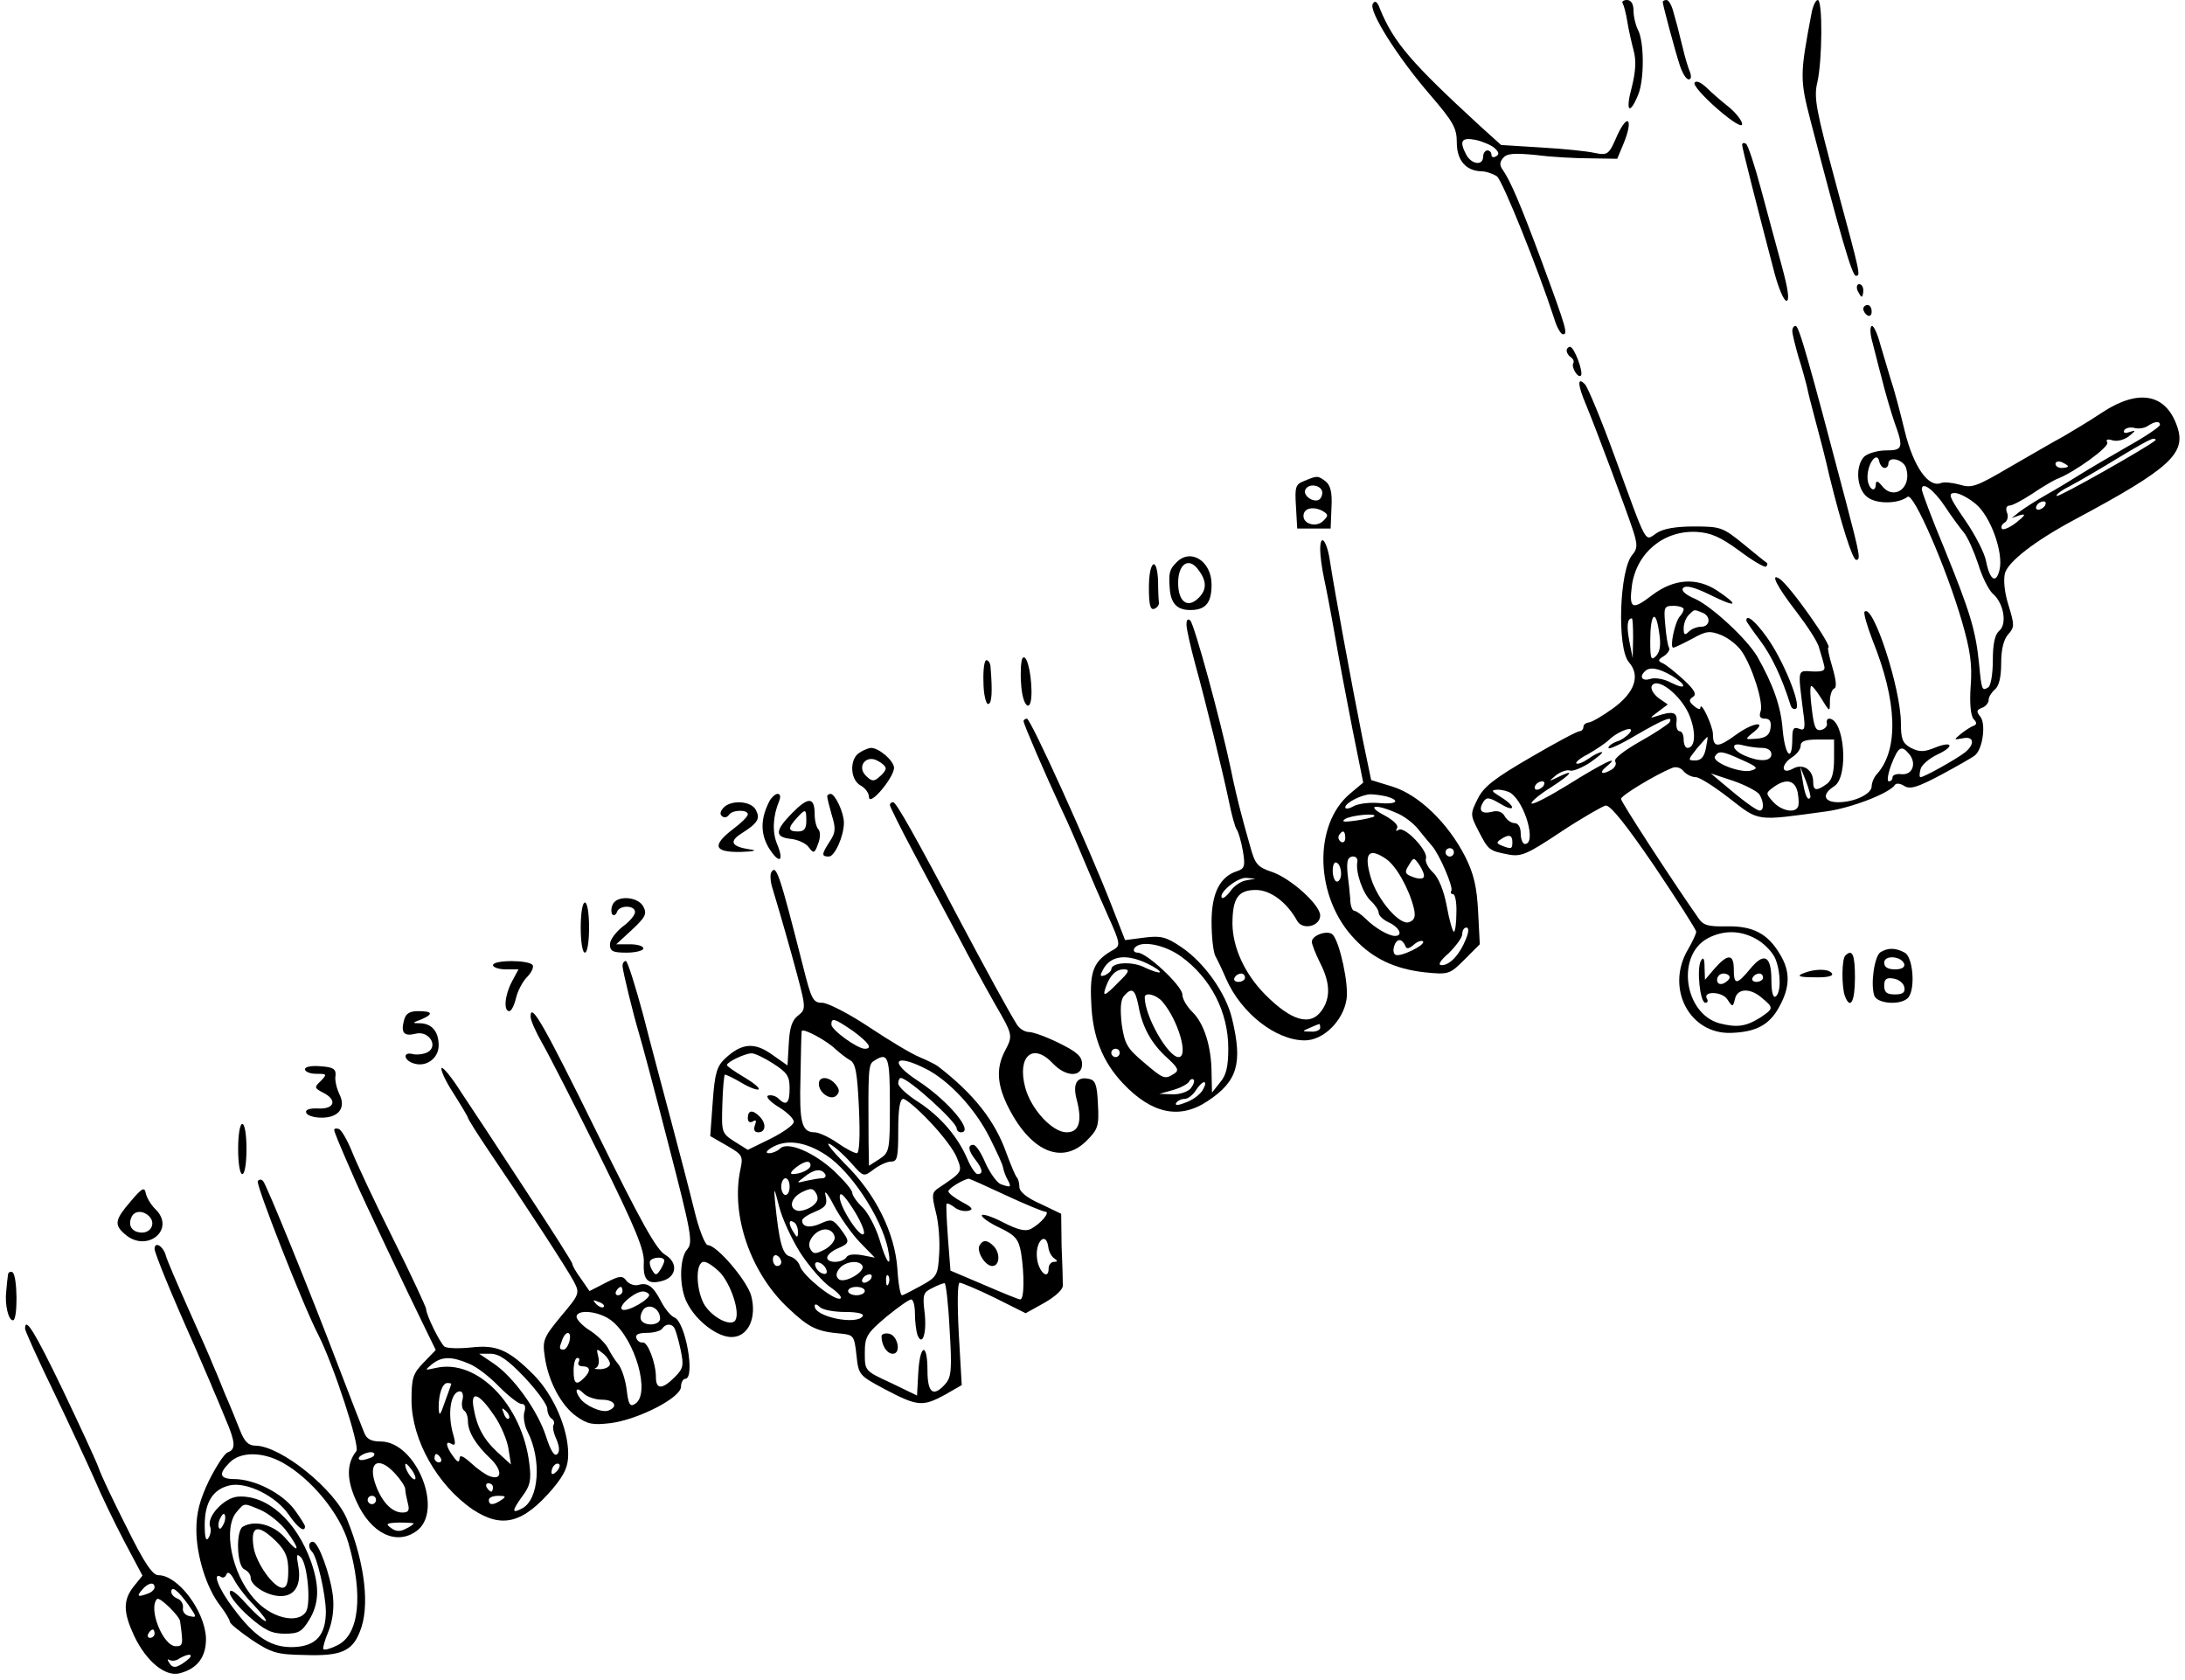 <?xml version="1.0" standalone="no"?>
<!DOCTYPE svg PUBLIC "-//W3C//DTD SVG 20010904//EN"
 "http://www.w3.org/TR/2001/REC-SVG-20010904/DTD/svg10.dtd">
<svg version="1.0" xmlns="http://www.w3.org/2000/svg"
 width="523pt" height="402pt" viewBox="0 0 523 402"
 preserveAspectRatio="xMidYMid meet">
<g transform="translate(0,402) scale(0.1,-0.1)"
fill="#000000" stroke="none">
<path d="M3286 4011 c-11 -17 60 -129 138 -219 55 -64 63 -79 63 -113 0 -43
22 -68 59 -69 11 0 28 -6 37 -12 14 -11 99 -223 137 -340 6 -21 16 -38 21 -38
12 0 10 10 -51 175 -52 140 -74 190 -92 217 -9 12 -9 20 0 30 9 11 26 12 79 7
37 -5 96 -8 131 -8 l63 -1 15 36 c24 58 11 76 -15 20 -20 -47 -23 -48 -54 -42
-17 4 -75 10 -128 13 l-96 6 -51 46 c-163 150 -206 199 -239 280 -6 17 -12 21
-17 12z m292 -346 c10 -9 11 -15 3 -19 -6 -4 -11 -2 -11 3 0 6 -4 11 -10 11
-5 0 -10 -7 -10 -15 0 -22 -27 -19 -40 4 -18 34 -12 43 23 36 17 -4 38 -13 45
-20z"/>
<path d="M3884 4012 c3 -5 8 -24 11 -43 3 -19 10 -50 15 -69 7 -25 5 -51 -4
-88 -16 -58 -6 -70 15 -19 15 36 15 128 -1 157 -5 10 -10 30 -10 44 0 17 -6
26 -16 26 -8 0 -13 -4 -10 -8z"/>
<path d="M3980 4015 c0 -7 30 -119 41 -152 6 -18 15 -33 21 -33 6 0 7 7 3 18
-4 9 -12 35 -17 57 -14 56 -14 57 -23 88 -4 15 -11 27 -16 27 -5 0 -9 -2 -9
-5z"/>
<path d="M4336 3988 c-28 -147 -28 -158 -2 -258 70 -269 99 -370 108 -370 12
0 12 0 -47 218 -48 179 -54 208 -45 245 12 53 13 197 1 197 -5 0 -12 -15 -15
-32z"/>
<path d="M4056 3822 c-3 -6 21 -33 54 -62 37 -32 60 -46 60 -37 0 8 -15 27
-32 41 -18 14 -43 36 -54 47 -13 12 -24 17 -28 11z"/>
<path d="M4170 3673 c0 -7 36 -149 77 -305 10 -38 23 -68 29 -68 8 0 4 28 -11
83 -12 45 -35 128 -50 185 -15 56 -31 105 -36 108 -5 3 -9 2 -9 -3z"/>
<path d="M4446 3325 c4 -8 8 -15 10 -15 2 0 4 7 4 15 0 8 -4 15 -10 15 -5 0
-7 -7 -4 -15z"/>
<path d="M4460 3281 c0 -6 5 -13 10 -16 6 -3 10 1 10 9 0 9 -4 16 -10 16 -5 0
-10 -4 -10 -9z"/>
<path d="M4290 3228 c0 -7 7 -35 15 -63 9 -27 17 -59 20 -70 2 -11 11 -47 20
-80 9 -33 25 -94 34 -135 28 -113 55 -200 64 -200 11 0 9 11 -24 137 -90 342
-113 423 -121 423 -5 0 -8 -6 -8 -12z"/>
<path d="M4480 3208 c5 -18 15 -60 24 -93 8 -33 22 -80 30 -104 23 -63 21 -69
-20 -69 -20 0 -43 -7 -52 -15 -22 -23 -18 -78 8 -97 22 -17 74 -16 96 1 14 11
92 -168 130 -298 20 -69 25 -103 21 -155 -3 -41 0 -71 7 -79 8 -8 8 -13 0 -16
-6 -2 -20 -11 -30 -19 -18 -15 -18 -15 4 -11 27 6 30 -14 5 -34 -19 -15 -97
-59 -106 -59 -3 0 -3 8 0 19 2 10 21 26 40 35 43 20 37 34 -7 16 -25 -10 -36
-10 -56 0 -20 11 -24 21 -24 59 0 83 -67 288 -87 267 -3 -3 6 -34 19 -68 59
-146 63 -260 12 -319 -8 -8 -14 -22 -14 -31 0 -18 -41 -38 -80 -38 -35 0 -40
19 -10 38 36 22 25 162 -12 162 -4 0 -7 -5 -5 -12 1 -6 -5 -13 -14 -15 -13 -3
-17 7 -22 48 -4 29 -5 55 -2 57 2 2 13 -11 24 -29 21 -34 21 -34 21 -7 0 14 5
28 10 30 7 2 5 20 -4 51 -8 26 -12 47 -10 47 13 0 -94 152 -117 165 -23 15 -5
-20 40 -78 26 -34 52 -73 55 -87 4 -14 10 -32 12 -42 4 -13 -2 -16 -28 -15
-36 2 -35 8 -22 -96 6 -41 4 -47 -10 -41 -13 5 -16 0 -16 -24 0 -58 -17 -42
-23 21 -4 56 -23 109 -61 176 -25 42 -107 118 -147 137 -26 11 -36 21 -30 27
7 7 28 1 63 -16 64 -32 74 -28 19 9 -50 33 -104 29 -156 -10 -48 -37 -56 -34
-49 22 11 79 76 133 155 129 34 -2 57 -12 102 -45 32 -24 61 -41 64 -38 4 3 4
7 2 9 -2 1 -27 21 -56 45 -49 40 -55 42 -118 42 -43 0 -74 -5 -90 -16 -29 -19
-20 -36 -101 186 -31 85 -63 162 -70 170 -19 20 -18 -1 2 -48 23 -55 100 -261
114 -305 10 -32 9 -41 -3 -55 -31 -36 -37 -224 -8 -257 28 -32 14 -73 -39
-111 -25 -18 -51 -33 -57 -33 -7 -1 -13 -5 -13 -11 0 -5 -4 -10 -9 -10 -6 0
-58 -28 -118 -63 -86 -50 -112 -70 -126 -99 -18 -36 -18 -38 2 -77 24 -46 25
-47 71 -56 31 -6 45 0 126 54 50 33 99 61 107 63 11 2 48 -44 117 -145 55 -82
100 -152 100 -157 0 -5 -9 -24 -20 -43 -54 -92 4 -203 104 -199 59 2 91 19
114 61 27 48 28 86 2 128 -29 49 -65 67 -126 66 -45 -1 -57 2 -69 20 -69 99
-185 278 -185 285 0 8 81 57 122 74 10 4 21 1 28 -8 7 -8 20 -14 29 -14 9 0
45 -23 81 -51 72 -56 62 -54 231 -31 60 8 153 44 165 64 3 4 13 3 22 -3 14 -9
32 -3 87 26 39 21 76 42 82 47 19 15 27 76 13 93 -10 12 -9 16 4 21 9 3 16 12
16 19 0 7 7 18 15 25 10 8 15 30 15 63 0 33 6 57 17 69 15 17 15 22 1 68 -10
31 -13 61 -9 78 8 28 71 77 166 128 230 123 269 159 246 224 -27 78 -92 90
-179 33 -31 -21 -74 -46 -94 -58 -21 -11 -77 -44 -126 -72 -80 -47 -92 -52
-121 -43 -18 5 -38 7 -45 4 -30 -12 -66 39 -87 125 -11 46 -26 102 -34 125 -7
23 -18 60 -25 84 -6 23 -15 42 -19 42 -5 0 -5 -15 -1 -32z m690 -205 c-1 -5
-35 -28 -78 -52 -42 -24 -93 -54 -112 -66 -19 -12 -55 -34 -80 -48 -25 -14
-54 -33 -65 -41 l-20 -16 20 7 c15 4 13 0 -8 -17 -15 -12 -31 -19 -35 -16 -3
4 -1 11 6 15 7 4 10 15 6 24 -4 10 -1 17 6 17 7 0 31 13 54 28 22 15 49 31 58
35 43 16 128 78 122 88 -4 7 0 9 13 5 11 -3 27 1 39 10 17 14 17 15 1 10 -11
-4 -16 -2 -12 5 4 5 14 7 23 5 10 -3 24 -1 32 4 18 12 30 13 30 3z m-11 -37
c-18 -16 -232 -137 -236 -133 -3 3 12 14 34 25 21 11 72 41 113 66 41 25 78
46 84 46 5 0 7 -2 5 -4z m-648 -66 c5 0 9 5 9 10 0 20 38 10 43 -12 13 -47
-31 -77 -59 -40 -8 10 -13 12 -14 5 0 -27 -20 -12 -20 15 0 33 23 63 28 38 2
-9 8 -16 13 -16z m439 4 c0 -2 -7 -4 -15 -4 -8 0 -15 4 -15 10 0 5 7 7 15 4 8
-4 15 -8 15 -10z m-294 -97 c15 -23 36 -51 45 -62 9 -11 24 -45 34 -75 9 -30
25 -62 35 -71 26 -22 35 -73 15 -89 -10 -9 -15 -30 -15 -71 0 -32 -5 -61 -11
-64 -15 -10 -16 -6 -22 57 -8 80 -22 125 -83 275 -30 72 -54 136 -54 142 0 20
29 -1 56 -42z m73 7 c36 -30 67 -117 57 -158 -8 -34 -23 -25 -32 20 -3 19 -26
64 -51 100 -38 55 -41 64 -24 64 11 0 33 -12 50 -26z m166 -4 c-3 -5 -11 -10
-16 -10 -6 0 -7 5 -4 10 3 6 11 10 16 10 6 0 7 -4 4 -10z m-865 -248 c0 -4 -4
-12 -9 -17 -12 -13 -25 -75 -16 -75 4 0 24 10 45 21 34 19 42 20 70 9 17 -7
39 -24 49 -39 25 -36 53 -124 45 -144 -4 -12 -1 -17 11 -17 11 0 15 -7 13 -22
-2 -17 -11 -24 -33 -26 -28 -2 -29 -2 -11 13 39 30 5 28 -38 -3 -45 -33 -56
-32 -56 2 -1 20 -29 80 -30 62 0 -5 -7 -3 -15 4 -13 11 -13 15 -3 22 10 6 4
17 -23 42 -20 18 -42 36 -50 39 -11 5 -11 8 4 17 9 6 15 15 12 20 -3 4 -7 29
-9 54 -4 43 -3 46 20 46 13 0 24 -4 24 -8z m44 -8 c22 -8 20 -34 -2 -34 -10 0
-23 -5 -30 -12 -9 -9 -12 -8 -12 8 0 11 5 25 12 32 14 14 12 14 32 6z m-110
-104 c-12 -12 -14 -7 -14 36 0 65 13 79 21 22 5 -30 3 -47 -7 -58z m-55 43
l-1 -48 -8 40 c-7 37 -5 55 6 55 2 0 3 -21 3 -47z m92 -90 c38 -23 37 -36 -1
-17 -16 9 -39 13 -50 9 -19 -6 -27 5 -13 18 11 12 33 8 64 -10z m41 -91 c18
-41 17 -82 -3 -82 -5 0 -9 9 -9 20 0 11 -4 20 -10 20 -5 0 -9 10 -7 23 2 23
-9 26 -48 13 -17 -6 -16 -4 3 10 l24 18 -23 16 c-12 10 -19 22 -15 29 13 21
67 -21 88 -67z m-46 -21 c-4 -5 -35 -26 -71 -46 -37 -21 -63 -41 -59 -47 4 -6
0 -14 -7 -19 -24 -15 -34 -10 -13 7 36 30 -11 7 -94 -45 -44 -27 -82 -47 -86
-44 -3 3 18 21 47 39 51 33 58 45 14 23 -21 -10 -21 -10 -2 6 11 8 25 13 32
11 7 -3 29 6 49 19 20 14 33 25 28 25 -5 0 -20 -7 -32 -16 -13 -9 -26 -14 -29
-11 -2 3 10 13 28 22 17 10 41 25 51 35 25 23 65 35 48 15 -7 -8 -20 -17 -31
-20 -10 -4 -19 -10 -19 -15 0 -5 30 9 67 31 67 39 89 47 79 30z m87 -63 c-4
-19 -11 -28 -25 -28 -19 0 -18 1 4 29 13 15 24 28 25 27 1 0 -1 -13 -4 -28z
m307 -24 c0 -33 -5 -51 -17 -60 -25 -18 -33 -17 -33 5 0 29 -25 45 -49 31 -28
-15 -29 10 -1 28 11 7 20 19 20 27 0 11 11 15 40 15 l40 0 0 -46z m-172 26
c13 0 22 -6 22 -15 0 -18 -29 -19 -65 -3 -31 14 -33 33 -2 24 12 -3 32 -6 45
-6z m352 -15 c18 -22 8 -50 -18 -48 -12 2 -22 -2 -22 -7 0 -6 -4 -10 -9 -10
-5 0 -2 18 6 40 17 43 24 48 43 25z m-400 -14 c36 -16 40 -20 22 -25 -25 -8
-96 20 -87 34 9 14 17 13 65 -9z m163 -90 c-6 -9 -13 6 -18 40 l-6 34 14 -35
c7 -19 12 -37 10 -39z m-122 8 c11 -17 12 -39 1 -39 -8 0 -43 26 -91 67 l-26
22 54 -18 c29 -10 57 -25 62 -32z m-516 21 c-3 -5 -11 -10 -16 -10 -6 0 -7 5
-4 10 3 6 11 10 16 10 6 0 7 -4 4 -10z m608 -17 c3 -16 3 -31 0 -35 -8 -15
-40 -8 -59 13 -18 20 -18 21 1 35 30 22 52 17 58 -13z m-687 -1 c35 -24 62
-122 34 -122 -5 0 -10 11 -10 25 0 15 -6 25 -15 25 -7 0 -18 7 -23 16 -6 11
-17 15 -31 11 -25 -6 -33 3 -21 23 8 13 14 12 40 -3 37 -23 40 -8 3 15 -24 15
-25 17 -8 18 11 0 25 -4 31 -8z m4 -117 c0 -17 -2 -18 -25 -9 -13 5 -14 8 -3
15 19 13 28 11 28 -6z m588 -235 c18 -11 37 -32 42 -46 13 -33 13 -81 0 -89
-6 -4 -10 11 -10 39 0 58 -17 68 -50 28 -33 -40 -40 -40 -40 -2 0 37 -14 38
-45 3 l-24 -28 -1 30 c0 21 -3 26 -9 15 -10 -19 -2 -100 11 -100 5 0 7 4 4 9
-12 19 34 19 48 0 13 -20 14 -20 19 1 6 25 37 26 65 1 28 -23 27 -25 -4 -46
-35 -22 -56 -25 -99 -14 -84 24 -103 162 -28 203 39 21 82 20 121 -4z m-68
-89 c0 -5 -7 -11 -15 -15 -9 -3 -15 0 -15 9 0 8 7 15 15 15 8 0 15 -4 15 -9z
m80 -1 c0 -5 -7 -10 -16 -10 -8 0 -12 5 -9 10 3 6 10 10 16 10 5 0 9 -4 9 -10z"/>
<path d="M3750 3181 c0 -6 5 -13 10 -16 6 -4 8 -10 6 -14 -6 -9 11 -37 18 -30
7 7 -16 69 -26 69 -4 0 -8 -4 -8 -9z"/>
<path d="M3122 2869 c-21 -8 -23 -14 -20 -61 l3 -53 40 0 40 0 2 50 c2 36 -2
53 -14 63 -19 14 -20 14 -51 1z m43 -28 c0 -8 -4 -16 -10 -18 -16 -5 -38 14
-30 26 9 16 40 9 40 -8z m3 -67 c-16 -17 -48 -9 -48 11 0 18 21 24 44 13 16
-9 16 -12 4 -24z"/>
<path d="M3160 2705 c0 -14 4 -45 9 -68 5 -23 17 -85 26 -137 9 -52 28 -153
42 -224 l26 -129 -31 -26 c-90 -75 -85 -250 11 -349 44 -47 97 -71 166 -79 59
-6 61 -5 97 31 l36 36 -4 78 c-3 59 -10 90 -31 132 -41 80 -110 147 -173 167
l-52 16 -21 101 c-27 135 -68 360 -77 419 -7 52 -24 74 -24 32z m158 -591 c36
-10 25 -20 -17 -16 -21 2 -48 -1 -60 -7 -12 -7 -21 -8 -21 -3 0 10 38 30 60
31 8 0 25 -2 38 -5z m23 -39 c19 -7 43 -26 54 -40 11 -14 26 -32 33 -40 18
-21 51 -98 46 -107 -3 -4 -1 -8 4 -8 5 0 9 -20 8 -45 0 -25 -3 -45 -6 -45 -3
0 -11 28 -17 61 -7 38 -20 69 -33 81 -12 11 -19 26 -17 33 7 17 -50 78 -65 69
-7 -4 -8 -3 -4 4 4 7 -9 19 -31 31 -44 23 -22 28 28 6z m-52 -9 c-2 -2 -22 -7
-44 -10 -28 -4 -36 -3 -25 4 14 9 78 15 69 6z m-69 -52 c0 -8 -5 -12 -10 -9
-6 4 -8 11 -5 16 9 14 15 11 15 -7z m260 -34 c0 -5 -4 -10 -10 -10 -5 0 -10 5
-10 10 0 6 5 10 10 10 6 0 10 -4 10 -10z m-162 -16 c24 -16 55 -72 66 -117 5
-21 2 -29 -11 -34 -22 -9 -76 53 -92 107 -17 58 -5 73 37 44z m-69 -6 c-5 -25
13 -76 32 -94 10 -9 19 -22 19 -29 0 -6 11 -17 25 -23 25 -12 34 -32 14 -32
-15 0 -48 19 -70 41 -10 10 -23 19 -27 19 -5 0 -10 12 -10 28 -1 15 -4 41 -6
57 -2 17 -2 33 1 38 7 12 24 8 22 -5z m159 -37 c-2 -5 -13 -5 -26 0 -19 7 -21
11 -10 28 12 20 12 20 26 0 7 -11 12 -23 10 -28z m-198 8 c0 -10 -4 -19 -10
-19 -5 0 -10 12 -10 26 0 14 4 23 10 19 6 -3 10 -15 10 -26z m299 -156 c-14
-36 -38 -63 -58 -63 -10 0 -5 10 17 29 17 17 32 37 32 45 0 9 4 16 10 16 6 0
6 -10 -1 -27z m-146 -15 c3 -10 8 -10 21 1 9 8 19 11 22 8 8 -8 -55 -39 -66
-32 -10 6 -2 35 10 35 5 0 10 -6 13 -12z"/>
<path d="M2816 2674 c-17 -17 -19 -25 -16 -64 3 -35 18 -50 49 -50 37 0 51 17
51 61 0 56 -50 88 -84 53z m51 -16 c22 -28 22 -49 2 -69 -26 -26 -49 -10 -49
36 0 45 25 62 47 33z"/>
<path d="M2750 2614 c0 -40 3 -55 13 -51 6 2 12 9 11 15 -1 7 -2 30 -2 52 -3
62 -22 47 -22 -16z"/>
<path d="M2840 2525 c0 -11 10 -54 21 -95 26 -94 66 -258 81 -330 6 -30 14
-59 18 -65 4 -5 11 -29 15 -52 6 -36 4 -42 -14 -48 -41 -13 -61 -53 -61 -121
0 -36 4 -72 9 -82 5 -9 17 -34 26 -55 36 -82 119 -147 188 -147 45 0 92 47
100 98 6 35 -16 137 -33 155 -11 12 -50 -1 -50 -17 0 -6 9 -29 20 -51 24 -47
25 -83 4 -113 -27 -39 -73 -26 -137 39 -48 49 -76 111 -77 167 0 62 13 82 56
82 35 0 74 -29 99 -74 13 -23 55 -13 55 13 0 25 -69 88 -115 104 -36 12 -41
19 -53 63 -8 27 -18 65 -23 84 -5 19 -16 64 -23 100 -25 118 -87 345 -97 355
-6 5 -9 2 -9 -10z m143 -612 c-13 -2 -30 -14 -38 -26 -8 -11 -17 -18 -20 -16
-10 11 36 49 58 48 l22 -2 -22 -4z m-3 -233 c0 -5 -7 -10 -16 -10 -8 0 -12 5
-9 10 3 6 10 10 16 10 5 0 9 -4 9 -10z m180 -120 c0 -5 -10 -10 -22 -9 -22 0
-22 1 -3 9 11 5 21 9 23 9 1 1 2 -3 2 -9z"/>
<path d="M4180 2535 c0 -3 15 -24 33 -48 27 -36 52 -88 73 -155 2 -7 8 -11 13
-8 13 9 -31 117 -70 171 -28 39 -49 56 -49 40z"/>
<path d="M2447 2444 c-3 -6 -5 -33 -3 -59 3 -59 26 -76 25 -18 -1 49 -13 91
-22 77z"/>
<path d="M2354 2388 c0 -29 6 -53 11 -53 9 0 11 28 6 88 0 9 -5 17 -10 17 -5
0 -8 -24 -7 -52z"/>
<path d="M2450 2294 c0 -7 51 -125 90 -209 16 -33 40 -89 55 -125 15 -36 41
-96 58 -134 28 -62 29 -69 14 -78 -49 -27 -59 -50 -55 -128 3 -81 27 -141 76
-193 69 -73 136 -87 203 -42 71 47 84 90 58 197 -14 60 -66 134 -121 171 -37
25 -49 28 -89 23 l-46 -6 -32 82 c-56 144 -194 448 -203 448 -4 0 -8 -3 -8 -6z
m378 -564 c70 -51 112 -132 112 -219 0 -44 -5 -65 -20 -82 l-19 -24 -1 45 c0
65 -18 121 -46 148 -13 13 -24 31 -24 42 0 20 -85 100 -107 100 -8 0 -11 5 -8
10 13 21 72 10 113 -20z m-82 -16 c19 -9 33 -19 30 -21 -2 -2 -18 3 -35 11
-30 16 -81 13 -81 -4 0 -4 -7 -10 -15 -14 -12 -4 -13 -2 -5 13 18 34 55 39
106 15z m-68 -44 c-34 -35 -40 -37 -31 -12 10 28 24 42 43 42 15 0 13 -6 -12
-30z m47 -57 c9 -51 31 -91 69 -125 26 -24 29 -30 16 -38 -22 -14 -25 -13 -73
28 -39 33 -45 43 -52 90 -4 36 -3 58 5 68 19 22 27 17 35 -23z m57 10 c38 -44
64 -133 39 -133 -25 0 -81 98 -81 143 0 13 27 7 42 -10z m-102 -123 c0 -5 -4
-10 -10 -10 -5 0 -10 5 -10 10 0 6 5 10 10 10 6 0 10 -4 10 -10z m170 -85 c-7
-8 -27 -15 -44 -14 l-31 1 32 9 c18 5 35 14 39 20 3 6 8 8 11 5 3 -3 0 -12 -7
-21z m28 -5 c-7 -11 -25 -24 -41 -29 -17 -7 -25 -7 -22 -1 4 6 13 10 21 10 7
0 19 9 26 20 7 11 16 20 20 20 5 0 3 -9 -4 -20z"/>
<path d="M2058 2219 c-25 -14 -24 -65 2 -79 11 -6 20 -18 20 -28 1 -23 59 46
60 70 0 17 -36 48 -55 48 -5 0 -18 -5 -27 -11z m62 -38 c0 -5 -7 -14 -16 -21
-12 -11 -18 -10 -31 3 -23 22 0 52 28 36 10 -5 19 -13 19 -18z"/>
<path d="M1842 2103 c-22 -42 -22 -78 -2 -112 25 -40 38 -34 20 9 -12 29 -10
67 5 103 4 10 3 17 -4 17 -5 0 -14 -8 -19 -17z"/>
<path d="M1980 2114 c0 -4 5 -24 11 -45 10 -32 9 -42 -5 -63 -20 -31 -20 -36
-2 -36 14 0 36 49 36 81 0 24 -21 69 -32 69 -4 0 -8 -3 -8 -6z"/>
<path d="M1895 2073 c-41 -42 -41 -57 0 -61 16 -2 35 -11 41 -20 11 -15 14
-15 22 8 6 15 6 29 1 35 -5 5 -9 21 -9 36 0 42 -15 43 -55 2z m35 -18 c0 -18
-5 -25 -20 -25 -24 0 -25 8 -3 32 21 23 23 23 23 -7z"/>
<path d="M1731 2086 c-8 -9 -8 -16 -2 -20 5 -4 12 -2 16 4 8 12 45 13 45 1 0
-5 -16 -21 -35 -35 -52 -40 -46 -56 18 -55 33 1 41 4 22 6 -45 7 -51 19 -19
39 39 25 44 35 33 56 -12 22 -61 24 -78 4z"/>
<path d="M2130 2093 c0 -3 25 -54 56 -112 31 -58 79 -149 107 -201 27 -52 67
-125 88 -162 44 -76 44 -76 24 -114 -20 -39 -19 -76 5 -127 54 -112 131 -147
191 -87 27 27 30 35 27 87 -2 47 -6 58 -22 61 -28 6 -39 -11 -29 -49 14 -53 6
-79 -24 -79 -34 0 -85 55 -99 107 -20 75 18 109 66 58 31 -33 70 -34 70 -2 0
19 -12 29 -54 50 -30 15 -63 27 -73 27 -10 0 -23 8 -29 18 -19 30 -75 133
-133 242 -109 207 -156 290 -163 290 -5 0 -8 -3 -8 -7z"/>
<path d="M1846 1932 c-3 -5 -2 -23 3 -38 5 -16 26 -87 46 -159 35 -128 36
-129 16 -145 -15 -11 -21 -29 -23 -68 l-3 -52 -37 26 c-42 30 -72 28 -112 -9
-20 -19 -25 -34 -30 -104 l-6 -82 40 -23 c38 -22 39 -25 32 -58 -23 -109 25
-248 116 -332 49 -46 67 -55 127 -60 28 -3 30 -6 35 -51 5 -48 6 -49 70 -83
76 -40 89 -41 142 -12 l40 23 -7 122 c-4 75 -3 123 2 123 5 0 43 -16 84 -36
l74 -37 45 25 c26 15 45 32 44 42 0 9 -1 51 -3 94 l-1 77 -50 24 c-32 14 -50
29 -50 40 0 10 -3 21 -7 24 -3 4 -14 30 -24 57 -27 77 -78 142 -164 208 -5 4
-25 14 -44 22 -18 7 -73 40 -121 72 -48 32 -99 58 -112 58 -22 0 -26 8 -46 88
-57 224 -64 244 -76 224z m195 -379 c38 -28 49 -43 29 -43 -18 0 -80 45 -80
58 0 17 7 15 51 -15z m-41 -44 c10 -9 25 -21 34 -26 14 -7 18 -30 22 -116 3
-67 1 -107 -5 -107 -6 0 -27 11 -47 25 -20 14 -45 25 -54 25 -31 0 -37 23 -34
130 1 58 2 108 3 112 1 9 58 -21 81 -43z m-150 -34 c34 -22 40 -30 40 -60 0
-36 -8 -43 -27 -24 -6 6 -17 9 -24 7 -7 -2 3 -14 24 -27 20 -12 37 -28 37 -36
0 -7 -25 -25 -55 -40 l-55 -27 -32 20 c-31 20 -31 22 -29 89 1 37 4 69 6 71 1
1 19 -7 39 -19 20 -12 39 -19 42 -16 3 3 -13 16 -35 29 -22 13 -41 26 -41 29
0 7 41 27 58 28 7 1 30 -10 52 -24z m280 -99 c0 -110 -1 -114 -25 -130 l-25
-16 -1 57 c-1 172 -1 186 13 194 34 22 38 11 38 -105z m88 85 c54 -28 116 -94
151 -164 17 -34 32 -66 32 -72 1 -5 5 -18 10 -27 11 -20 9 -21 -16 -12 -9 4
-25 26 -36 50 -10 24 -23 44 -29 44 -14 0 -13 -13 5 -36 17 -22 19 -34 5 -34
-5 0 -16 16 -24 35 -23 54 -64 102 -117 137 -27 17 -49 37 -49 45 0 7 3 13 6
13 18 0 134 -105 134 -121 0 -5 5 -9 10 -9 33 0 -30 75 -101 122 -73 47 -59
69 19 29z m7 -125 c29 -30 58 -68 65 -86 14 -35 15 -34 -43 -73 -17 -11 -17
-17 -7 -58 7 -26 10 -71 8 -100 -3 -51 -5 -55 -43 -76 -22 -12 -43 -23 -46
-23 -4 0 -9 28 -11 63 -6 86 -52 180 -126 252 -31 32 -47 52 -36 47 12 -6 35
-27 51 -45 30 -34 30 -34 54 -16 13 10 32 19 42 19 15 0 17 10 17 75 0 51 4
75 12 75 6 0 35 -24 63 -54z m-247 -81 c59 -39 130 -147 147 -222 11 -53 -3
-38 -20 21 -9 29 -27 63 -40 76 -14 13 -25 29 -25 35 0 7 -20 30 -43 52 -50
46 -112 72 -130 54 -6 -6 -18 -11 -26 -11 -10 0 -7 6 9 15 34 19 80 12 128
-20z m-38 -24 c0 -10 -24 -21 -43 -21 -7 0 -3 7 7 15 22 17 36 19 36 6z m35
-21 c3 -5 0 -10 -7 -10 -7 0 -24 -3 -38 -6 -24 -6 -25 -6 -5 9 23 19 41 21 50
7z m-85 -30 c0 -11 -4 -20 -10 -20 -5 0 -10 9 -10 20 0 11 5 20 10 20 6 0 10
-9 10 -20z m516 -20 c47 -22 91 -40 96 -40 13 0 -10 -28 -34 -41 -13 -7 -31
-3 -68 16 -27 14 -50 21 -50 16 0 -5 20 -19 44 -30 37 -18 44 -27 50 -59 8
-51 8 -112 -2 -112 -4 0 -43 16 -87 35 l-80 34 -6 78 c-3 43 -5 80 -3 82 2 2
10 -2 18 -8 8 -7 23 -11 33 -9 14 3 11 8 -14 21 -18 10 -33 21 -33 26 0 6 31
26 48 30 1 1 41 -17 88 -39z m-490 -139 c21 -32 53 -69 72 -82 19 -13 29 -25
23 -27 -15 -5 -88 54 -96 77 -3 11 -14 21 -24 24 -18 4 -26 33 -36 132 -3 35
-2 34 10 -13 7 -28 30 -78 51 -111z m28 112 c-10 -7 -25 -12 -34 -11 -23 5
-18 31 10 45 21 10 26 10 34 -4 6 -12 3 -20 -10 -30z m114 -86 l36 -37 -31 6
c-18 3 -33 2 -37 -5 -9 -14 -46 -15 -46 -1 0 6 11 16 25 22 30 13 30 16 6 48
-17 22 -22 23 -46 12 -26 -12 -45 -9 -45 7 0 5 14 14 31 21 26 11 30 17 25 39
-4 15 5 5 20 -24 14 -27 42 -67 62 -88z m10 21 c-6 -17 -58 62 -58 87 0 14 9
7 31 -27 17 -26 29 -53 27 -60z m-158 4 c0 -15 -2 -15 -10 -2 -13 20 -13 33 0
25 6 -3 10 -14 10 -23z m88 -13 c1 -8 -9 -21 -23 -29 -23 -12 -28 -12 -35 0
-6 10 -3 21 7 33 19 21 46 19 51 -4z m526 -51 c8 -6 8 -8 -1 -8 -7 0 -13 -7
-13 -16 0 -30 -25 -7 -28 26 -4 38 21 64 27 27 1 -12 8 -25 15 -29z m-654 -9
c0 -5 -4 -9 -10 -9 -5 0 -10 7 -10 16 0 8 5 12 10 9 6 -3 10 -10 10 -16z m108
-18 c3 -8 -1 -12 -9 -9 -7 2 -15 10 -17 17 -3 8 1 12 9 9 7 -2 15 -10 17 -17z
m86 10 c9 -14 -44 -45 -57 -32 -7 7 -6 15 3 26 14 16 46 20 54 6z m21 -31 c-3
-5 -11 -10 -16 -10 -6 0 -7 5 -4 10 3 6 11 10 16 10 6 0 7 -4 4 -10z m42 -12
c-3 -8 -6 -5 -6 6 -1 11 2 17 5 13 3 -3 4 -12 1 -19z m146 -110 c6 -96 4 -114
-10 -130 -29 -33 -43 -22 -43 32 0 68 -18 64 -22 -5 l-3 -55 -62 30 c-63 29
-63 29 -63 72 0 39 5 47 51 86 28 23 55 42 60 42 5 0 9 -15 9 -34 0 -19 3 -42
6 -51 12 -30 23 6 17 55 -5 41 -3 47 18 57 13 7 27 12 30 12 3 1 9 -49 12
-111z m-203 92 c0 -5 -9 -10 -20 -10 -11 0 -20 5 -20 10 0 6 9 10 20 10 11 0
20 -4 20 -10z m-47 -50 c29 0 46 -4 42 -10 -14 -22 -115 -2 -115 24 0 6 5 5
12 -2 7 -7 34 -12 61 -12z"/>
<path d="M1960 1426 c0 -22 29 -41 42 -28 8 8 8 15 -2 27 -16 19 -40 20 -40 1z"/>
<path d="M1790 1344 c0 -9 5 -12 12 -8 8 5 9 2 5 -9 -4 -11 -1 -17 8 -17 18 0
20 21 3 38 -17 17 -28 15 -28 -4z"/>
<path d="M2345 1040 c-9 -14 13 -50 30 -50 18 0 20 31 3 48 -15 15 -25 15 -33
2z"/>
<path d="M2110 822 c0 -22 13 -42 27 -42 21 0 12 44 -9 48 -10 2 -18 -1 -18
-6z"/>
<path d="M1466 1854 c-4 -9 -3 -20 0 -23 4 -3 9 0 11 7 6 16 43 16 43 -1 0 -7
-13 -23 -30 -35 -16 -13 -30 -31 -30 -42 0 -17 7 -20 40 -20 22 0 40 5 40 10
0 6 -15 10 -32 10 l-33 0 38 35 c32 30 36 38 27 55 -13 25 -65 28 -74 4z"/>
<path d="M1390 1800 c0 -33 4 -60 10 -60 6 0 10 27 10 60 0 33 -4 60 -10 60
-6 0 -10 -27 -10 -60z"/>
<path d="M4501 1741 c-14 -9 -24 -74 -15 -103 6 -21 66 -25 82 -5 17 21 11 97
-9 107 -22 12 -40 12 -58 1z m57 -28 c2 -8 -6 -13 -22 -13 -17 0 -26 5 -26 16
0 19 41 16 48 -3z m0 -55 c3 -13 -3 -18 -22 -18 -20 0 -26 5 -26 21 0 15 5 20
22 17 13 -2 24 -11 26 -20z"/>
<path d="M4417 1733 c-9 -8 -9 -76 -1 -97 13 -34 24 -13 24 44 0 55 -6 70 -23
53z"/>
<path d="M1180 1710 c0 -5 14 -10 30 -10 l31 0 -16 -30 c-17 -32 -20 -70 -6
-70 5 0 12 14 16 31 4 17 16 40 26 50 11 11 17 24 14 29 -8 13 -95 13 -95 0z"/>
<path d="M1490 1708 c1 -14 25 -113 40 -163 5 -16 37 -135 70 -264 55 -212 59
-235 45 -251 -19 -21 -20 -92 0 -129 22 -43 72 -81 106 -81 40 0 61 46 47 99
-10 36 -82 121 -104 121 -6 0 -21 37 -32 83 -11 45 -36 141 -55 212 -19 72
-50 187 -68 258 -19 70 -37 127 -41 127 -5 0 -8 -6 -8 -12z m234 -734 c26 -29
48 -95 36 -114 -11 -17 -59 9 -76 41 -19 38 -19 99 1 99 8 0 25 -12 39 -26z"/>
<path d="M4315 1690 c-15 -6 -8 -9 28 -9 30 -1 46 3 42 9 -7 12 -42 12 -70 0z"/>
<path d="M967 1578 c-8 -30 0 -39 28 -32 31 8 55 -29 29 -44 -9 -5 -25 -7 -35
-5 -25 7 -24 -14 1 -22 30 -10 60 12 60 43 0 33 -16 52 -44 53 -20 0 -20 1 2
9 30 13 28 20 -7 20 -21 0 -30 -6 -34 -22z"/>
<path d="M1270 1587 c0 -9 13 -38 28 -64 15 -26 77 -147 137 -268 86 -174 108
-227 106 -257 -2 -41 9 -53 43 -44 36 9 40 44 8 63 -21 12 -59 81 -162 290
-129 262 -160 316 -160 280z m320 -584 c0 -5 -5 -15 -10 -23 -9 -13 -11 -13
-19 0 -5 8 -7 18 -5 22 6 10 34 11 34 1z"/>
<path d="M730 1461 c0 -6 12 -11 27 -11 26 0 26 -1 11 -17 -16 -15 -16 -17 5
-28 35 -17 28 -40 -11 -38 -21 1 -32 -3 -29 -10 2 -7 19 -12 37 -12 41 0 59
24 42 57 -6 13 -11 32 -9 43 2 16 -5 21 -35 23 -22 2 -38 -1 -38 -7z"/>
<path d="M1057 1464 c-3 -4 9 -31 28 -60 19 -30 35 -57 35 -59 0 -3 22 -38 49
-78 85 -125 190 -286 205 -315 14 -27 13 -30 -31 -82 -42 -51 -45 -58 -39 -97
8 -58 39 -117 76 -143 27 -19 39 -21 82 -16 67 9 168 61 168 87 0 10 5 19 10
19 25 0 1 137 -26 147 -8 3 -22 20 -31 37 -19 37 -32 47 -54 41 -9 -3 -22 1
-29 9 -10 14 -17 13 -50 -4 l-39 -20 -20 29 c-12 16 -21 32 -21 36 0 4 -51 84
-113 178 -62 95 -131 200 -154 234 -22 35 -43 60 -46 57z m433 -534 c0 -5 -5
-10 -11 -10 -5 0 -7 5 -4 10 3 6 8 10 11 10 2 0 4 -4 4 -10z m63 -7 c9 -9 -52
-45 -64 -37 -5 3 1 14 13 24 24 20 40 24 51 13z m-108 -31 c-3 -3 -11 0 -18 7
-9 10 -8 11 6 5 10 -3 15 -9 12 -12z m135 -28 c0 -16 -36 -19 -45 -4 -4 6 -1
17 5 26 14 16 40 2 40 -22z m-116 -5 c57 -45 94 -176 56 -199 -12 -8 -16 -1
-20 34 -3 24 -12 51 -20 61 -8 9 -19 27 -25 39 -6 11 -25 30 -42 41 -18 11
-32 26 -33 33 0 20 55 14 84 -9z m150 -17 c3 -5 10 -28 15 -52 8 -38 7 -45
-14 -66 -30 -30 -45 -30 -45 0 0 34 -20 86 -32 83 -6 -1 -13 4 -15 11 -3 8 6
12 26 12 16 0 33 5 36 10 8 12 22 13 29 2z m-251 -32 c-3 -11 -9 -20 -14 -20
-11 0 -11 3 -3 24 9 23 23 20 17 -4z m97 -54 c0 -7 -10 -12 -22 -13 -13 0 -18
1 -12 3 7 3 9 15 6 27 -5 20 -4 20 11 8 9 -7 17 -19 17 -25z m-75 4 c-3 -5 1
-10 9 -10 19 0 21 -11 4 -28 -19 -19 -25 -14 -25 18 0 17 4 30 9 30 5 0 6 -4
3 -10z m56 -90 c30 0 40 -17 15 -26 -16 -6 -56 12 -68 30 -14 20 -8 28 8 12 8
-9 29 -16 45 -16z"/>
<path d="M570 1270 c0 -33 4 -60 10 -60 6 0 10 27 10 60 0 33 -4 60 -10 60 -6
0 -10 -27 -10 -60z"/>
<path d="M800 1316 c0 -5 8 -25 50 -121 20 -46 121 -259 172 -363 l21 -43 -29
-30 c-26 -27 -29 -37 -29 -92 1 -94 62 -202 147 -260 70 -46 120 -33 191 50
29 35 37 53 37 83 0 61 -35 141 -82 189 -61 61 -89 73 -151 66 -29 -3 -57 -2
-63 2 -11 9 -44 76 -44 90 0 4 -35 80 -79 168 -44 88 -88 182 -99 210 -11 27
-25 51 -31 53 -6 2 -11 1 -11 -2z m456 -593 c30 -32 54 -65 54 -75 0 -9 5 -20
10 -23 6 -4 8 -10 5 -15 -3 -5 0 -20 7 -35 7 -17 8 -29 2 -35 -7 -7 -16 8 -27
42 -20 62 -78 143 -126 175 l-34 23 27 0 c21 0 42 -15 82 -57z m-133 33 c18
-7 50 -32 72 -55 22 -22 46 -41 53 -41 9 0 11 -7 7 -20 -3 -10 0 -32 8 -47 34
-67 27 -162 -13 -183 -26 -14 -25 -6 1 30 18 24 21 38 16 77 -17 141 -125 252
-224 229 -27 -6 -27 -6 -9 9 24 19 47 19 89 1z m-43 -48 c0 -2 -7 -21 -15 -43
-12 -35 -14 -36 -15 -13 0 32 9 58 21 58 5 0 9 -1 9 -2z m27 -38 c-3 -11 -1
-23 4 -26 5 -3 9 -14 9 -25 0 -26 19 -57 54 -90 29 -28 28 -53 -2 -42 -9 3
-29 17 -44 31 -20 18 -28 21 -28 11 -1 -10 -5 -9 -15 5 -18 24 -20 40 -4 30 9
-5 10 1 4 22 -15 51 -6 104 16 104 6 0 9 -9 6 -20z m76 -38 c16 -23 31 -59 34
-79 l6 -38 -33 30 c-33 31 -49 60 -57 109 -6 39 15 30 50 -22z m35 -7 c-3 -3
-9 2 -12 12 -6 14 -5 15 5 6 7 -7 10 -15 7 -18z m-163 -95 c3 -5 1 -10 -4 -10
-6 0 -11 5 -11 10 0 6 2 10 4 10 3 0 8 -4 11 -10z m277 -32 c-7 -7 -12 -8 -12
-2 0 14 12 26 19 19 2 -3 -1 -11 -7 -17z m-152 -38 c0 -5 -2 -10 -4 -10 -3 0
-8 5 -11 10 -3 6 -1 10 4 10 6 0 11 -4 11 -10z m20 -30 c-19 -13 -30 -13 -30
0 0 6 10 10 23 10 18 0 19 -2 7 -10z"/>
<path d="M617 1193 c-5 -8 109 -299 145 -368 37 -73 100 -266 91 -278 -24 -30
-24 -69 1 -122 34 -75 94 -104 142 -70 68 47 1 215 -85 215 -23 0 -34 6 -40
23 -5 12 -32 81 -59 152 -71 187 -174 439 -182 448 -4 5 -10 5 -13 0z m267
-663 c-10 -4 -21 -6 -24 -3 -8 7 24 22 34 16 5 -4 1 -10 -10 -13z m61 -36 c14
-15 25 -32 25 -38 0 -6 3 -21 6 -33 5 -18 2 -23 -13 -23 -24 0 -48 24 -63 64
-21 56 5 73 45 30z m49 -14 c-6 -5 -24 21 -24 34 0 6 6 1 14 -10 8 -10 12 -21
10 -24z m-94 -50 c0 -5 -4 -10 -10 -10 -5 0 -10 5 -10 10 0 6 5 10 10 10 6 0
10 -4 10 -10z m90 -56 c0 -2 -8 -8 -19 -13 -13 -7 -23 -7 -35 2 -14 10 -11 12
19 13 19 0 35 -1 35 -2z"/>
<path d="M313 1145 c-38 -44 -40 -56 -15 -78 53 -48 125 11 73 60 -10 10 -20
27 -22 37 -3 16 -9 13 -36 -19z m44 -36 c16 -16 5 -39 -17 -39 -23 0 -34 16
-26 35 6 18 28 19 43 4z"/>
<path d="M370 1031 c0 -10 40 -108 95 -231 20 -47 41 -94 45 -105 5 -11 18
-42 29 -69 25 -58 26 -75 6 -82 -8 -3 -28 -34 -45 -68 -22 -46 -30 -77 -30
-117 0 -63 25 -142 58 -183 12 -16 22 -33 22 -37 0 -5 24 -24 53 -44 47 -31
60 -35 127 -36 85 -3 113 9 131 55 25 59 13 163 -30 269 -29 72 -158 176 -219
177 -17 0 -27 9 -38 38 -8 20 -24 60 -36 87 -11 28 -24 59 -29 70 -4 11 -30
70 -57 130 -27 61 -53 120 -56 133 -7 21 -26 31 -26 13z m307 -512 c68 -38
137 -122 157 -192 36 -125 26 -220 -27 -245 -16 -8 -30 -12 -33 -9 -2 2 3 21
12 42 10 25 14 55 11 84 -6 52 -35 131 -48 131 -11 0 -12 -14 -2 -24 12 -12
32 -99 33 -142 0 -57 -23 -84 -77 -86 -53 -2 -92 23 -143 91 -37 48 -53 90
-31 77 5 -4 11 0 13 6 3 8 10 3 18 -12 7 -14 28 -42 48 -62 20 -21 32 -38 28
-38 -5 0 -26 19 -47 42 -26 29 -39 37 -39 26 0 -9 21 -35 46 -57 38 -33 54
-41 86 -41 33 0 41 5 58 33 24 39 25 80 5 138 -35 99 -106 162 -176 157 -33
-3 -75 -48 -66 -72 3 -7 1 -19 -4 -27 -6 -9 -9 1 -9 31 0 55 20 86 60 95 41 9
111 -26 141 -70 22 -32 39 -44 39 -28 0 3 -12 22 -26 41 -30 39 -94 71 -141
72 -38 0 -41 12 -13 40 26 26 79 26 127 -1z m-53 -113 c18 -8 45 -29 60 -48
35 -46 34 -61 -1 -19 -28 32 -73 44 -102 27 -17 -11 -14 -95 4 -102 8 -4 15
-12 15 -20 0 -19 40 -44 72 -44 34 0 50 27 42 72 -5 27 -4 31 6 21 16 -15 25
-113 12 -131 -20 -30 -85 -14 -124 32 -54 60 -75 170 -41 208 19 22 16 21 57
4z m-88 -32 c-4 -9 -9 -15 -11 -12 -3 3 -3 13 1 22 4 9 9 15 11 12 3 -3 3 -13
-1 -22z m125 -43 c23 -23 29 -39 29 -70 0 -29 -4 -41 -14 -41 -21 0 -63 59
-69 97 -8 52 10 57 54 14z"/>
<path d="M19 968 c-1 -7 -3 -24 -4 -38 -4 -32 5 -70 16 -70 12 0 11 107 -1
115 -5 3 -11 0 -11 -7z"/>
<path d="M60 840 c0 -5 31 -74 69 -152 38 -79 81 -172 97 -208 15 -36 47 -102
71 -148 l44 -83 -21 -26 c-26 -33 -25 -62 1 -118 29 -61 74 -98 108 -90 44 11
65 40 64 85 -3 65 -67 150 -114 150 -14 0 -34 30 -75 113 -31 61 -62 126 -68
144 -6 17 -45 101 -86 187 -67 139 -90 176 -90 146z m310 -619 c0 -5 -7 -12
-16 -15 -24 -9 -28 -7 -14 9 14 17 30 20 30 6z m81 -42 c20 -29 21 -31 3 -27
-11 2 -18 11 -16 20 1 9 -4 18 -13 22 -8 3 -15 10 -15 16 0 16 16 4 41 -31z
m-20 -39 c8 -56 7 -60 -10 -60 -31 0 -67 91 -45 113 6 6 53 -40 55 -53z m-61
-30 c0 -5 -5 -10 -11 -10 -5 0 -7 5 -4 10 3 6 8 10 11 10 2 0 4 -4 4 -10z m76
-65 c-24 -18 -33 -19 -42 -3 -4 6 -3 8 2 5 6 -3 16 -2 24 4 24 14 37 10 16 -6z"/>
</g>
</svg>
